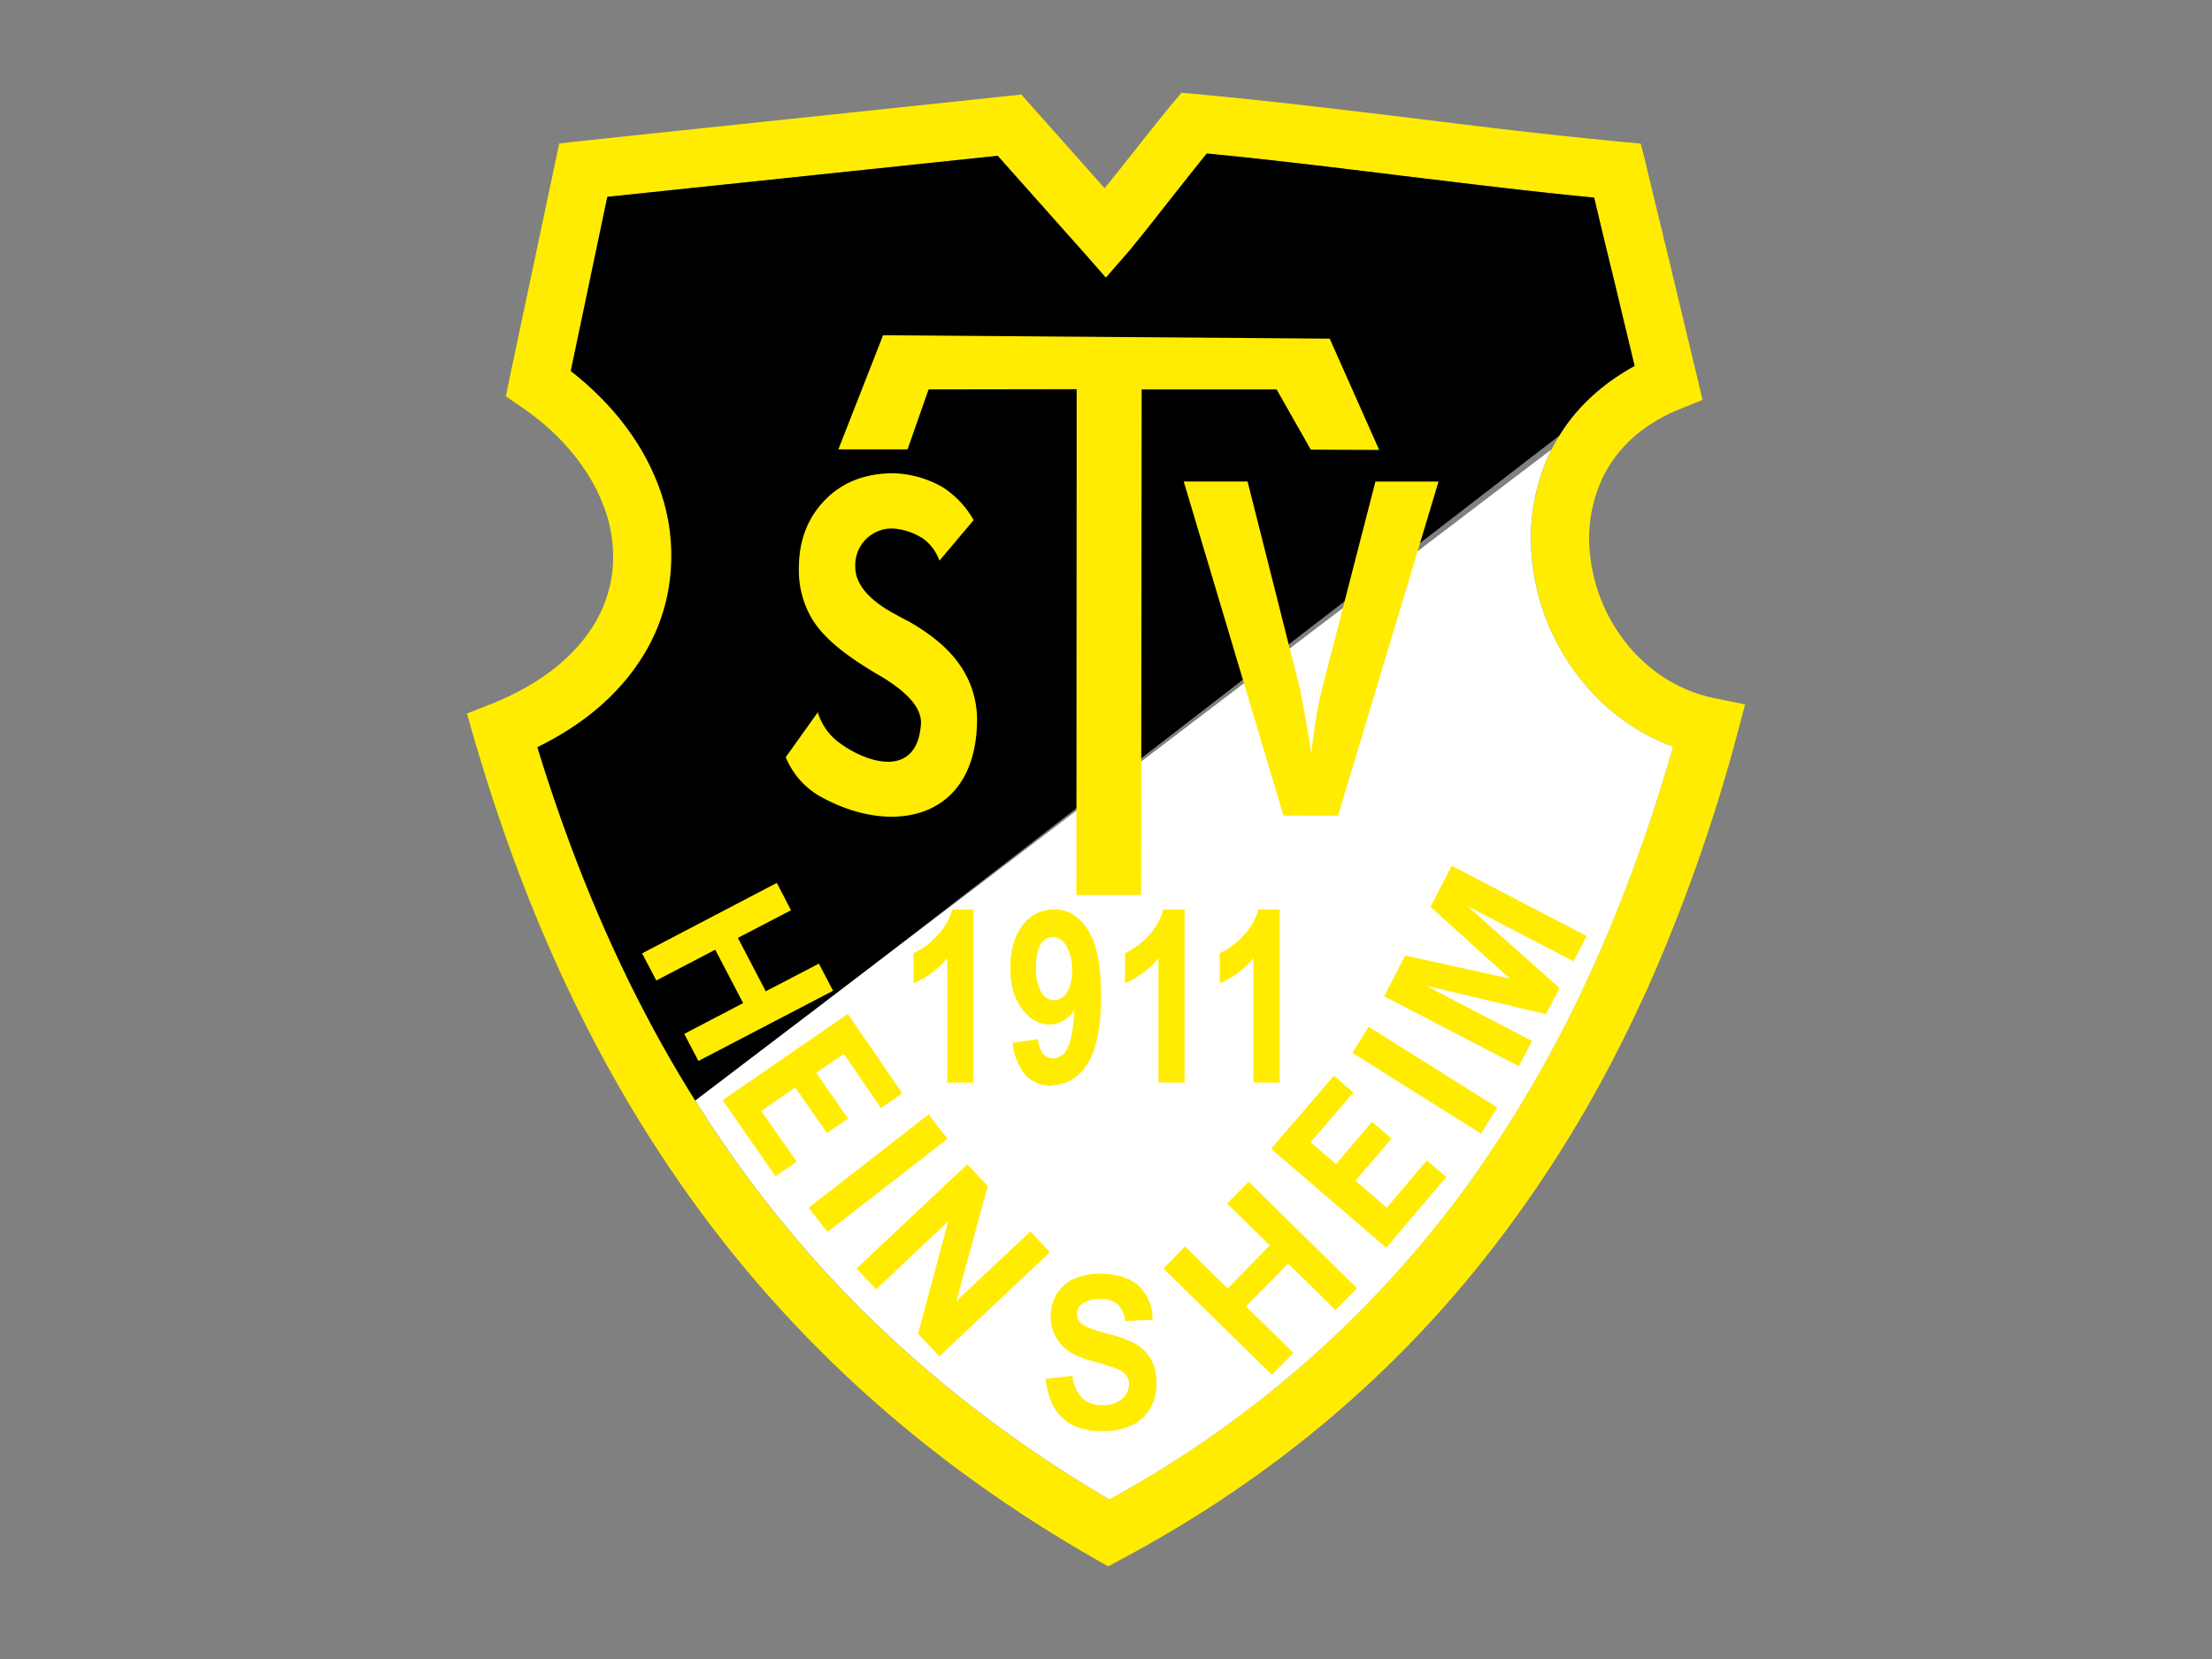 <svg xmlns="http://www.w3.org/2000/svg" width="500" height="375" viewBox="0 0 500 375">
  <rect x="0" y="0" width="500" height="375" fill="#808080" stroke="none"/>
  <defs>
    <style>
      .cls-1, .cls-3 {
        fill: #ffec00;
      }

      .cls-2 {
        fill: #fff;
      }

      .cls-3 {
        fill-rule: evenodd;
      }
    </style>
  </defs>
  <title>TSV_Heinsheim_rappenauer</title>
  <g id="Vereine">
    <g id="TSV_Heinsheim" data-name="TSV Heinsheim">
      <path class="cls-1" d="M387.62,157.83A33.38,33.38,0,0,1,372,150a34.32,34.32,0,0,1-5.29-5.77A38.56,38.56,0,0,1,359.49,126a32.35,32.35,0,0,1,3-18.49A29.65,29.65,0,0,1,372,96.65a36.33,36.33,0,0,1,7.55-4.11l5.29-2.14-1.3-5.53c-.3-1.13-3-12.54-5.77-24-1.07-4.58-2.2-9.1-5.77-23.9V37c0-.05,0-.07,0-.09l0,0-1.13-4.46-4.7-.42-7-.71c-13.14-1.31-26.88-3-40.61-4.7-15.7-1.9-31.34-3.8-48.05-5.35l-3.45-.3-2.25,2.68c-3.16,3.8-6.55,8.2-10.05,12.55-1.61,2.08-3.27,4.1-4.94,6.18l-.12.18L233.14,23.93l-2.26-2.56-3.33.36L131.17,31.89l-4.76.54-1,4.7L115.23,85.29l-.89,4.28,3.63,2.5c8.92,6.12,15,13.67,18.19,21.58a32.23,32.23,0,0,1,2.32,15,29.84,29.84,0,0,1-5.23,14.09c-4.46,6.48-11.77,12.19-22.12,16.35l-5.59,2.2,1.67,5.77c11.83,40.67,28.6,76.46,51.49,107.32s52.15,57,88.65,77.89l2.5,1.43.66.36,3.21-1.73c37.52-20.1,66.83-46.38,89.42-77.89a281.09,281.09,0,0,0,16.06-25c4.64-8.15,8.86-16.53,12.84-25.21A386.48,386.48,0,0,0,392.67,166l1.79-6.78ZM372,188.33c-3.86,11.12-8.09,21.88-12.84,32.17a281.07,281.07,0,0,1-26.7,46.26,245.38,245.38,0,0,1-81.76,72.18l-.89-.53c-33-19.56-59.52-43.53-80.57-71.89q-6.29-8.46-11.92-17.44l-.2-.32c-15-23.87-26.68-50.52-35.68-79.87,10.17-4.94,17.66-11.42,22.65-18.73a42.34,42.34,0,0,0,7.43-20.28,44.58,44.58,0,0,0-3.09-21.1c-3.62-9.1-10.22-17.72-19.44-24.92l8.26-39.36,88.24-9.28L245,57.11l4.81,5.47.18.17L255,57l.06-.06c3.16-3.81,6.6-8.21,10-12.55,2.56-3.21,5.12-6.48,7.73-9.69C287,36.06,302,37.9,317,39.74c13.86,1.67,27.71,3.39,42.22,4.82l1.13.12c1.07,4.58,2.85,12,4.64,19.26,1,4,2,8.15,4.51,18.79a48.13,48.13,0,0,0-10.28,7.43,41.54,41.54,0,0,0-6.75,8.32c-.61,1-1.17,2-1.7,3l-.06.13a45.52,45.52,0,0,0-4.28,25.92,51,51,0,0,0,9.7,24.49A48.67,48.67,0,0,0,372,166a40.21,40.21,0,0,0,6.13,2.79C376.26,175.43,374.24,182,372,188.33Z"/>
      <path d="M369.48,82.73a48.13,48.13,0,0,0-10.28,7.43,41.54,41.54,0,0,0-6.75,8.32q-97.59,75.27-195.09,150.6l-.2-.32c-15-23.87-26.68-50.52-35.68-79.87,10.17-4.94,17.66-11.42,22.65-18.73a42.34,42.34,0,0,0,7.43-20.28,44.58,44.58,0,0,0-3.09-21.1c-3.62-9.1-10.22-17.72-19.44-24.92l8.26-39.36,88.24-9.28L245,57.11l4.81,5.47.18.17L255,57l.06-.06c3.16-3.81,6.6-8.21,10-12.55,2.56-3.21,5.12-6.48,7.73-9.69C287,36.06,302,37.9,317,39.74c13.86,1.67,27.71,3.39,42.22,4.82l1.13.12c1.07,4.58,2.85,12,4.64,19.26C365.92,68,366.93,72.09,369.48,82.73Z"/>
      <path class="cls-2" d="M378.17,168.77c-1.91,6.66-3.93,13.2-6.13,19.56-3.86,11.12-8.09,21.88-12.84,32.17a281.07,281.07,0,0,1-26.7,46.26,245.38,245.38,0,0,1-81.76,72.18l-.89-.53c-33-19.56-59.52-43.53-80.57-71.89q-6.39-8.61-12.12-17.76Q254,175.15,350.69,101.59a45.52,45.52,0,0,0-4.28,25.92,51,51,0,0,0,9.7,24.49A48.67,48.67,0,0,0,372,166,40.21,40.21,0,0,0,378.17,168.77Z"/>
      <polygon class="cls-3" points="189.5 101.58 205.14 101.58 209.9 88.02 243.37 87.97 243.31 202.31 257.94 202.31 258.06 88.02 288.56 88.02 296.29 101.64 311.75 101.7 300.57 76.55 199.61 75.78 189.5 101.58"/>
      <path class="cls-3" d="M177.61,171.15,184.86,161a13.22,13.22,0,0,0,4.4,6.54c6.24,4.88,18,8.8,18.91-3.86.24-3.57-3-7.14-8.86-10.7-2-1.13-3.45-2.08-4.58-2.79-5.35-3.45-9-6.78-11.06-10.11a21.39,21.39,0,0,1-3.09-11.71c0-6.24,2-11.36,5.95-15.4s9.16-6,15.52-6A24,24,0,0,1,213,110.08a21.06,21.06,0,0,1,7.08,7.49l-7.73,9.16a10.64,10.64,0,0,0-3.63-4.94,14.19,14.19,0,0,0-6.78-2.32,8.28,8.28,0,0,0-6.24,2.44,8.38,8.38,0,0,0-2.38,6.18c0,4,3.15,7.67,9.39,10.94,1.25.71,2.2,1.19,2.91,1.55,5.17,3,9,6.24,11.48,9.93a21.56,21.56,0,0,1,3.75,12.61c-.36,22.42-19.56,26-35.79,16.71A18.08,18.08,0,0,1,177.61,171.15Z"/>
      <path class="cls-3" d="M290.11,184.35l-22.54-75.51H282L293.91,156c.18,1,.54,2.74,1,5.35s1,5.59,1.49,8.92c.36-3.21.77-6.12,1.19-8.62s.89-4.58,1.31-6.18l12-46.62h14.27l-22.71,75.51Z"/>
      <polygon class="cls-3" points="343.32 241.01 312.88 225.2 317.63 215.98 341.3 221.21 323.34 204.98 328.16 195.71 358.66 211.58 355.69 217.29 331.67 204.8 352.54 223.35 349.45 229.24 322.33 222.82 346.3 235.31 343.32 241.01"/>
      <polygon class="cls-3" points="334.76 256.24 305.68 237.98 309.37 232.09 338.45 250.35 334.76 256.24"/>
      <polygon class="cls-3" points="287.49 310.76 262.99 286.74 267.87 281.74 277.5 291.26 287.01 281.51 277.38 272.05 282.26 267.12 306.75 291.2 301.88 296.13 291.18 285.61 281.66 295.3 292.37 305.82 287.49 310.76"/>
      <path class="cls-3" d="M236.35,311.65l6.06-.65a8.33,8.33,0,0,0,2.2,5,6.27,6.27,0,0,0,4.52,1.61,6.34,6.34,0,0,0,4.52-1.43,4.38,4.38,0,0,0,1.55-3.27,3.34,3.34,0,0,0-.65-2.08,4.82,4.82,0,0,0-2.26-1.49c-.71-.3-2.38-.83-4.94-1.55-3.33-.89-5.71-2-7-3.39a9.33,9.33,0,0,1-2.85-6.9,9.74,9.74,0,0,1,1.31-4.94,8.74,8.74,0,0,1,3.86-3.45,14.32,14.32,0,0,1,6.06-1.19c3.86,0,6.78,1,8.74,2.79a10.72,10.72,0,0,1,3.09,7.61l-6.24.3a5.86,5.86,0,0,0-1.72-3.81,5.73,5.73,0,0,0-3.92-1.19,6.5,6.5,0,0,0-4.22,1.25,2.49,2.49,0,0,0-1,2.14,2.79,2.79,0,0,0,.89,2.08c.83.77,2.74,1.49,5.77,2.32a28.65,28.65,0,0,1,6.72,2.44,9.59,9.59,0,0,1,3.39,3.51,11.11,11.11,0,0,1,1.19,5.47,11.27,11.27,0,0,1-1.43,5.53,9.21,9.21,0,0,1-4.16,3.81,15,15,0,0,1-6.72,1.31c-3.92,0-6.9-1-9-3S236.77,315.52,236.35,311.65Z"/>
      <polygon class="cls-3" points="193.6 286.74 218.63 263.19 223.27 268.07 216.2 294.05 232.91 278.35 237.31 283.05 212.33 306.6 207.52 301.48 214.35 276.04 198.06 291.44 193.6 286.74"/>
      <polygon class="cls-3" points="182.78 273 209.9 251.9 214.18 257.42 187.06 278.47 182.78 273"/>
      <polygon class="cls-3" points="163.34 248.68 191.64 229.18 203.95 247.14 199.13 250.47 190.75 238.22 184.5 242.5 191.7 252.85 186.94 256.12 179.75 245.83 172.08 251.12 180.1 262.6 175.29 265.87 163.34 248.68"/>
      <polygon class="cls-3" points="313.35 282.04 287.31 259.68 301.52 243.15 305.92 246.96 296.23 258.2 302 263.13 310.14 253.56 314.54 257.37 306.4 266.88 313.47 273 322.51 262.3 326.91 266.05 313.35 282.04"/>
      <polygon class="cls-3" points="145.14 215.5 175.59 199.57 178.8 205.75 166.79 212 173.09 224.07 185.1 217.82 188.31 223.95 157.87 239.82 154.66 233.7 167.98 226.74 161.67 214.67 148.35 221.63 145.14 215.5"/>
      <path class="cls-3" d="M238.2,245.35v-6.12a3.73,3.73,0,0,0,3-2.14c.83-1.43,1.43-4.34,1.66-8.8a7,7,0,0,1-4.64,3.21v-5.41h.06a3.42,3.42,0,0,0,2.85-1.72,8.84,8.84,0,0,0,1.19-5,10.49,10.49,0,0,0-1.31-5.59,3.83,3.83,0,0,0-2.79-2v-6.24q4.73,0,7.67,4.64c2,3,3,8,3,15s-1.07,12.25-3.15,15.4c-2,3-4.46,4.52-7.55,4.7Zm29.55-.65h-5.89V216.58a19.31,19.31,0,0,1-7.55,5.65v-6.78a16.78,16.78,0,0,0,5-3.63,13.86,13.86,0,0,0,3.63-6.24h4.82V244.7Zm21.52,0h-5.95V216.58a19.08,19.08,0,0,1-7.61,5.65v-6.78a16.22,16.22,0,0,0,5.05-3.63,14,14,0,0,0,3.69-6.24h4.82Zm-69.27,0h-5.89V216.58a19.5,19.5,0,0,1-7.61,5.65v-6.78a15.42,15.42,0,0,0,5-3.63,13.58,13.58,0,0,0,3.75-6.24H220V244.7Zm18.19-39.12v6.24H238a3.17,3.17,0,0,0-2.74,1.61q-1.07,1.61-1.07,5.35a10.32,10.32,0,0,0,1.19,5.53,3.36,3.36,0,0,0,2.85,1.78v5.41a4.81,4.81,0,0,1-1,.06q-3.66,0-6.24-3.57c-1.78-2.32-2.62-5.41-2.62-9.22s.89-7.14,2.74-9.57a8.66,8.66,0,0,1,7.08-3.63Zm0,33.65v6.12c-.18,0-.36.06-.59.06a7.62,7.62,0,0,1-5.83-2.44,13.14,13.14,0,0,1-2.85-7.25l5.71-.83a6.2,6.2,0,0,0,1.13,3.27,2.88,2.88,0,0,0,2.32,1.07Z"/>
    </g>
  </g>
</svg>
